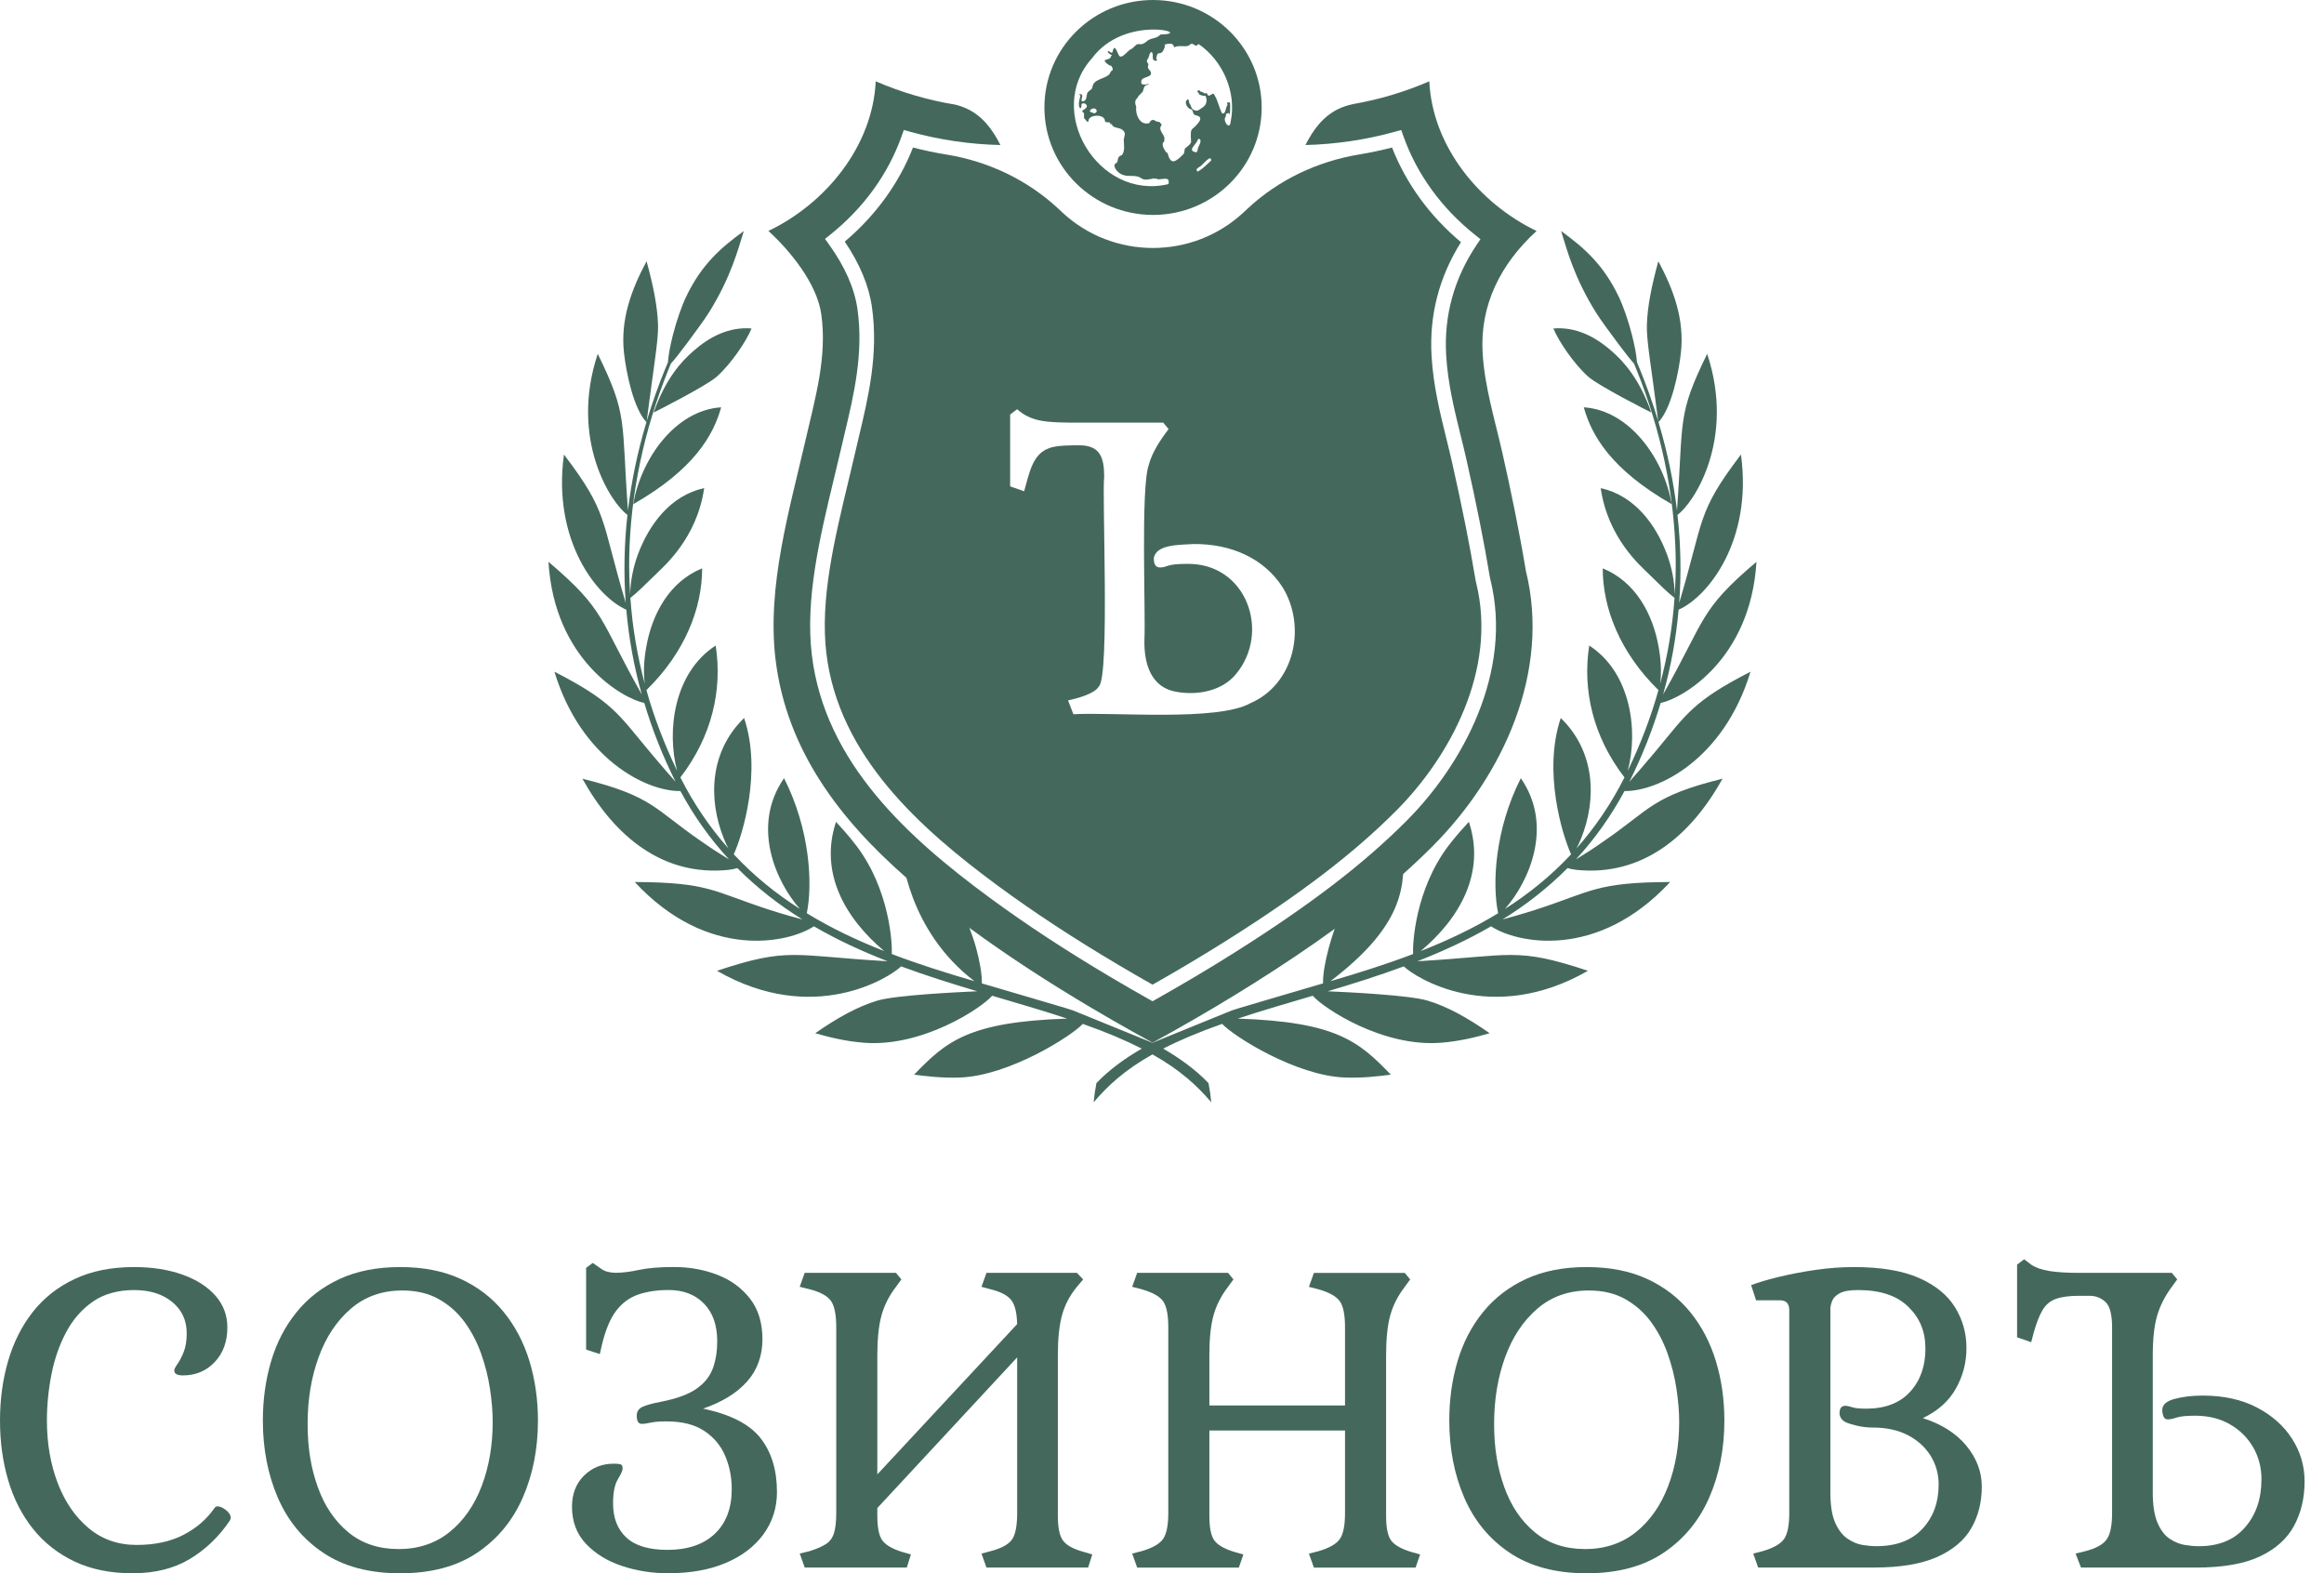 <?xml version="1.0" encoding="UTF-8"?> <svg xmlns="http://www.w3.org/2000/svg" width="65" height="44" viewBox="0 0 65 44" fill="none"><path d="M42.012 12.633C41.806 11.723 41.524 10.814 41.468 9.879C41.386 8.53 41.973 7.376 42.976 6.46C41.369 5.688 40.063 4.091 39.976 2.274C39.294 2.569 38.582 2.782 37.856 2.909L37.833 2.914C37.696 2.943 37.566 2.986 37.448 3.04C37.008 3.246 36.726 3.631 36.512 4.056C37.355 4.035 38.197 3.911 39.006 3.687L39.19 3.636L39.254 3.814C39.631 4.876 40.325 5.829 41.261 6.573L41.407 6.689L41.303 6.843C40.67 7.786 40.382 8.827 40.448 9.938C40.495 10.729 40.678 11.469 40.855 12.185C40.911 12.41 40.965 12.632 41.015 12.853C41.296 14.099 41.503 15.14 41.668 16.128L41.684 16.204C42.327 18.802 40.898 21.393 39.345 22.951C38.136 24.164 36.653 25.3 34.537 26.635C33.845 27.072 33.104 27.512 32.336 27.945L32.235 28.002L32.134 27.945C31.778 27.744 31.422 27.54 31.071 27.331C29.8 26.578 28.69 25.849 27.677 25.104C25.424 23.445 23.071 21.342 22.707 18.321C22.516 16.747 22.93 15.026 23.33 13.362C23.4 13.074 23.468 12.789 23.534 12.507L23.632 12.088C23.879 11.051 24.159 9.875 23.982 8.642C23.9 8.064 23.632 7.456 23.186 6.836L23.075 6.681L23.224 6.561C24.152 5.819 24.84 4.869 25.215 3.815L25.279 3.635L25.464 3.687C26.28 3.913 27.13 4.037 27.981 4.056C27.766 3.632 27.485 3.245 27.044 3.04C26.941 2.993 26.831 2.954 26.715 2.926C25.953 2.801 25.206 2.582 24.493 2.274C24.406 4.091 23.099 5.688 21.492 6.459C22.114 7.027 22.849 7.936 22.97 8.784C23.14 9.976 22.8 11.133 22.536 12.283C22.084 14.248 21.444 16.4 21.691 18.442C21.999 20.994 23.509 22.936 25.356 24.553C25.904 25.033 26.482 25.485 27.067 25.915C27.084 25.928 27.101 25.94 27.118 25.953C28.219 26.761 29.369 27.502 30.546 28.199C30.91 28.415 31.277 28.626 31.646 28.834C31.841 28.944 32.038 29.053 32.235 29.16C32.431 29.053 32.627 28.943 32.823 28.834C33.588 28.404 34.344 27.956 35.087 27.488C35.846 27.008 36.601 26.508 37.331 25.976C37.994 25.494 38.637 24.985 39.247 24.442C39.53 24.189 39.806 23.929 40.074 23.66C42.052 21.675 43.373 18.774 42.677 15.963C42.491 14.846 42.262 13.737 42.013 12.632L42.012 12.633Z" fill="#44695C"></path><path d="M41.286 16.301L41.265 16.194C41.101 15.213 40.895 14.18 40.615 12.941C40.566 12.723 40.512 12.504 40.458 12.285C40.276 11.547 40.089 10.79 40.04 9.963C39.971 8.822 40.248 7.751 40.862 6.773C39.989 6.042 39.327 5.133 38.934 4.126C38.632 4.204 38.325 4.268 38.015 4.32C36.843 4.514 35.75 5.033 34.887 5.841C34.852 5.873 34.817 5.905 34.782 5.939C33.358 7.267 31.134 7.267 29.71 5.939C29.677 5.907 29.643 5.875 29.61 5.845C28.745 5.036 27.651 4.515 26.477 4.323C26.16 4.272 25.845 4.206 25.535 4.126C25.145 5.125 24.49 6.028 23.627 6.757C24.047 7.378 24.303 7.992 24.387 8.586C24.575 9.895 24.285 11.11 24.03 12.181L23.932 12.599C23.867 12.881 23.798 13.167 23.729 13.457C23.337 15.087 22.931 16.772 23.113 18.275C23.459 21.144 25.738 23.173 27.921 24.781C28.923 25.518 30.022 26.239 31.282 26.986C31.597 27.173 31.915 27.357 32.235 27.538C32.962 27.128 33.662 26.709 34.318 26.296C36.407 24.978 37.868 23.86 39.055 22.668C40.53 21.189 41.891 18.739 41.287 16.302L41.286 16.301ZM34.97 19.667C34.051 20.181 31.124 19.91 30.022 19.975L29.872 19.588C30.162 19.525 30.625 19.396 30.734 19.196C31.044 18.92 30.818 13.793 30.883 13.33C30.883 12.764 30.744 12.486 30.262 12.455C29.976 12.451 29.53 12.451 29.327 12.54C28.861 12.717 28.785 13.264 28.644 13.739L28.253 13.602V11.592L28.448 11.445C28.863 11.817 29.341 11.808 29.953 11.82H32.535L32.685 12.001C32.451 12.306 32.22 12.656 32.129 13.006C31.9 13.657 32.046 17.135 32.008 17.895C31.993 18.602 32.215 19.234 32.903 19.348C33.532 19.461 34.198 19.302 34.562 18.86C35.551 17.691 34.873 15.728 33.179 15.77C32.941 15.77 32.772 15.788 32.668 15.822C32.418 15.915 32.267 15.891 32.271 15.612C32.331 15.215 33.014 15.24 33.386 15.215C34.421 15.206 35.339 15.605 35.866 16.413C36.549 17.507 36.218 19.129 34.97 19.667V19.667Z" fill="#44695C"></path><path d="M17.711 14.101C19.417 13.124 19.953 12.171 20.17 11.391C18.886 11.474 17.927 12.833 17.711 14.101Z" fill="#44695C"></path><path d="M21.02 9.186C20.395 9.137 19.858 9.407 19.387 9.822C19.208 9.979 19.021 10.168 18.832 10.437C18.643 10.705 18.452 11.056 18.281 11.537C18.397 11.482 19.759 10.789 20.046 10.535C20.447 10.179 20.88 9.536 21.02 9.186Z" fill="#44695C"></path><path d="M48.96 18.786C47.358 19.605 47.17 19.974 46.357 20.949C46.305 21.012 46.254 21.074 46.202 21.134C45.961 21.42 45.733 21.681 45.571 21.864C45.934 21.142 46.224 20.4 46.447 19.66C47.036 19.541 48.96 18.462 49.127 15.712C47.516 17.078 47.723 17.289 46.516 19.421C46.738 18.634 46.878 17.845 46.949 17.051C47.747 16.705 49.026 15.144 48.693 12.712C47.444 14.352 47.671 14.507 46.966 16.859C47.028 16.047 47.007 15.19 46.917 14.399C47.369 14.078 48.545 12.299 47.748 9.896C46.898 11.633 47.089 11.727 46.904 14.276C46.807 13.472 46.647 12.68 46.386 11.804C46.75 11.426 46.954 10.403 47.012 9.879C47.122 8.931 46.798 8.083 46.382 7.306C46.199 7.972 46.077 8.564 46.061 9.088C46.055 9.275 46.08 9.526 46.113 9.801C46.147 10.076 46.19 10.374 46.229 10.655C46.3 11.165 46.355 11.619 46.377 11.771C46.222 11.257 46.031 10.728 45.868 10.334C45.834 10.249 45.805 10.182 45.784 10.131C45.775 9.964 45.725 9.678 45.645 9.369C45.546 8.976 45.397 8.55 45.272 8.292C44.852 7.414 44.317 6.934 43.662 6.461C43.833 7.009 44.027 7.755 44.629 8.726C44.77 8.953 45.029 9.302 45.262 9.614C45.438 9.847 45.6 10.06 45.702 10.168C45.722 10.217 45.748 10.279 45.778 10.355C46.442 12.006 46.833 13.785 46.867 15.574C46.873 15.916 46.864 16.269 46.84 16.63C46.835 16.242 46.753 15.865 46.635 15.535C46.317 14.659 45.705 13.855 44.77 13.651C44.972 15.052 45.892 15.83 46.106 16.044C46.385 16.319 46.667 16.596 46.835 16.722C46.775 17.566 46.641 18.343 46.432 19.128C46.475 18.804 46.453 18.446 46.394 18.113C46.233 17.169 45.739 16.265 44.827 15.895C44.826 17 45.3 18.239 46.385 19.3C46.174 20.058 45.883 20.816 45.526 21.557C45.824 20.453 45.624 18.813 44.449 18.054C44.255 19.297 44.555 20.6 45.435 21.742C45.078 22.45 44.628 23.124 44.093 23.727C44.093 23.726 44.093 23.726 44.093 23.725C44.136 23.646 44.18 23.559 44.217 23.462C44.679 22.323 44.601 20.997 43.653 20.081C43.148 21.578 43.699 23.361 43.942 23.892C43.934 23.9 43.926 23.909 43.919 23.917C43.362 24.509 42.763 24.992 42.092 25.42C42.762 24.664 43.463 23.103 42.536 21.764C41.802 23.21 41.734 24.741 41.901 25.54C41.211 25.962 40.499 26.298 39.735 26.599C40.83 25.68 41.556 24.406 41.083 22.984C40.949 23.129 40.741 23.355 40.513 23.652C39.581 24.881 39.505 26.401 39.523 26.681C38.756 26.974 37.996 27.21 37.211 27.441C39.09 26.008 39.315 24.96 39.24 23.862C39.056 23.994 38.76 24.198 38.436 24.481C38.113 24.765 37.758 25.128 37.491 25.594C37.4 25.755 37.271 26.115 37.166 26.503C37.071 26.855 36.998 27.232 37.004 27.502C36.166 27.746 34.647 28.197 34.647 28.197L34.455 28.258L32.233 29.163L30.01 28.258L29.818 28.197C29.818 28.197 28.299 27.746 27.461 27.502C27.468 27.232 27.394 26.855 27.299 26.503C27.194 26.115 26.974 25.594 26.974 25.594L26.029 24.481L25.225 23.862C25.225 23.862 25.376 26.008 27.254 27.441C26.469 27.21 25.71 26.974 24.942 26.681C24.96 26.4 24.885 24.88 23.952 23.652C23.724 23.355 23.516 23.129 23.383 22.984C22.909 24.406 23.636 25.68 24.731 26.599C23.967 26.298 23.255 25.962 22.565 25.54C22.731 24.741 22.663 23.21 21.929 21.764C21.002 23.103 21.702 24.664 22.373 25.42C21.703 24.992 21.103 24.509 20.546 23.917C20.538 23.909 20.53 23.9 20.523 23.892C20.766 23.361 21.316 21.578 20.812 20.081C19.864 20.997 19.787 22.323 20.249 23.462C20.285 23.559 20.329 23.645 20.372 23.725L20.373 23.727C19.837 23.124 19.387 22.45 19.03 21.742C19.91 20.6 20.21 19.297 20.017 18.054C18.842 18.813 18.642 20.453 18.939 21.557C18.582 20.816 18.291 20.057 18.08 19.3C19.166 18.239 19.639 17 19.638 15.895C18.726 16.265 18.233 17.169 18.072 18.113C18.012 18.445 17.991 18.803 18.034 19.128C17.825 18.342 17.691 17.566 17.631 16.722C17.798 16.596 18.081 16.319 18.36 16.044C18.573 15.83 19.494 15.052 19.695 13.651C18.762 13.854 18.149 14.659 17.831 15.535C17.713 15.865 17.631 16.242 17.625 16.63C17.603 16.269 17.593 15.916 17.599 15.574C17.633 13.785 18.024 12.006 18.688 10.355C18.718 10.279 18.744 10.217 18.764 10.168C18.866 10.059 19.028 9.847 19.204 9.614C19.437 9.302 19.695 8.952 19.837 8.726C20.439 7.755 20.633 7.009 20.804 6.461C20.149 6.934 19.613 7.414 19.194 8.292C19.069 8.55 18.92 8.976 18.82 9.369C18.741 9.678 18.691 9.964 18.682 10.131C18.66 10.182 18.631 10.249 18.598 10.334C18.435 10.728 18.243 11.257 18.089 11.771C18.111 11.619 18.165 11.165 18.237 10.655C18.275 10.374 18.319 10.076 18.352 9.801C18.385 9.526 18.41 9.275 18.405 9.088C18.389 8.564 18.267 7.972 18.084 7.306C17.668 8.083 17.344 8.931 17.454 9.879C17.512 10.403 17.716 11.426 18.08 11.804C17.819 12.68 17.66 13.472 17.563 14.276C17.377 11.727 17.569 11.633 16.718 9.896C15.921 12.299 17.097 14.078 17.549 14.399C17.46 15.191 17.439 16.047 17.501 16.859C16.795 14.506 17.023 14.352 15.773 12.712C15.44 15.144 16.718 16.705 17.517 17.051C17.588 17.845 17.728 18.634 17.95 19.421C16.744 17.289 16.949 17.078 15.34 15.712C15.505 18.463 17.431 19.542 18.02 19.66C18.242 20.4 18.532 21.142 18.895 21.864C18.733 21.681 18.505 21.42 18.265 21.134C18.212 21.074 18.161 21.012 18.11 20.949C17.297 19.974 17.108 19.605 15.507 18.786C16.249 21.23 18.081 22.138 19.03 22.123C19.398 22.805 19.852 23.454 20.388 24.032C20.368 24.021 20.349 24.009 20.328 23.997C20.224 23.934 20.109 23.859 19.982 23.779C19.859 23.695 19.722 23.608 19.587 23.51C18.303 22.628 18.256 22.264 16.289 21.778C17.187 23.394 18.541 24.514 20.373 24.328C20.421 24.322 20.466 24.315 20.509 24.307C20.549 24.299 20.588 24.289 20.623 24.278C21.188 24.845 21.795 25.312 22.442 25.714C22.31 25.68 21.906 25.569 21.532 25.448C19.934 24.931 19.849 24.677 17.753 24.667C19.804 26.88 22.069 26.369 22.763 25.906C23.428 26.292 24.109 26.604 24.824 26.883C22.171 26.731 22.079 26.478 20.053 27.15C22.751 28.701 24.888 27.336 25.203 27.027C25.907 27.287 26.614 27.509 27.332 27.723C26.797 27.747 25.058 27.83 24.542 27.983C23.986 28.149 23.413 28.469 22.802 28.896C23.119 28.987 23.613 29.12 24.162 29.162C25.791 29.292 27.443 28.201 27.75 27.848C28.388 28.037 29.158 28.259 29.847 28.487C27.09 28.578 26.46 29.126 25.567 30.055C25.871 30.094 26.341 30.155 26.855 30.135C28.23 30.082 29.967 28.977 30.285 28.635C30.95 28.869 31.488 29.099 31.934 29.327C31.457 29.603 31.019 29.921 30.666 30.291C30.625 30.503 30.609 30.612 30.588 30.828C30.975 30.374 31.441 29.934 32.233 29.488C33.025 29.934 33.491 30.374 33.878 30.828C33.857 30.612 33.841 30.503 33.8 30.291C33.447 29.921 33.009 29.603 32.533 29.327C32.978 29.099 33.517 28.869 34.182 28.635C34.499 28.977 36.236 30.082 37.612 30.135C38.126 30.155 38.595 30.094 38.9 30.055C38.007 29.126 37.377 28.578 34.619 28.487C35.308 28.259 36.077 28.037 36.716 27.848C37.023 28.201 38.676 29.292 40.304 29.162C40.854 29.121 41.347 28.987 41.664 28.896C41.054 28.469 40.481 28.149 39.925 27.983C39.408 27.829 37.669 27.746 37.134 27.723C37.853 27.509 38.56 27.287 39.263 27.027C39.578 27.336 41.715 28.701 44.413 27.15C42.388 26.478 42.296 26.731 39.643 26.883C40.357 26.604 41.038 26.292 41.704 25.906C42.398 26.369 44.661 26.88 46.713 24.667C44.617 24.677 44.532 24.931 42.934 25.448C42.56 25.568 42.156 25.68 42.025 25.714C42.672 25.313 43.278 24.845 43.843 24.278C43.879 24.289 43.917 24.299 43.958 24.307C44 24.315 44.046 24.322 44.093 24.328C45.926 24.514 47.28 23.394 48.177 21.778C46.21 22.264 46.163 22.628 44.879 23.51C44.745 23.608 44.607 23.695 44.484 23.779C44.357 23.859 44.242 23.934 44.139 23.997C44.118 24.009 44.098 24.021 44.079 24.032C44.614 23.454 45.068 22.805 45.436 22.123C46.386 22.138 48.217 21.23 48.96 18.786Z" fill="#44695C"></path><path d="M46.756 14.101C46.54 12.833 45.582 11.474 44.297 11.391C44.514 12.171 45.05 13.124 46.756 14.101Z" fill="#44695C"></path><path d="M45.08 9.822C44.608 9.406 44.071 9.137 43.447 9.186C43.588 9.536 44.02 10.179 44.422 10.535C44.708 10.789 46.07 11.482 46.186 11.537C46.015 11.055 45.824 10.705 45.635 10.437C45.446 10.168 45.26 9.979 45.08 9.822Z" fill="#44695C"></path><path d="M35.288 3.005C35.288 1.345 33.927 0 32.249 0C30.572 0 29.211 1.346 29.211 3.005C29.211 4.665 30.572 6.011 32.249 6.011C33.927 6.011 35.288 4.665 35.288 3.005ZM33.433 4.255C33.192 4.206 33.48 4.025 33.5 3.905C33.506 3.884 33.53 3.884 33.548 3.886C33.631 3.949 33.517 4.077 33.503 4.158C33.49 4.195 33.498 4.277 33.433 4.255ZM33.505 4.798C33.382 4.725 33.585 4.665 33.627 4.603C33.682 4.555 33.882 4.316 33.875 4.491C33.757 4.601 33.644 4.715 33.505 4.798ZM32.834 1.31C32.834 1.332 32.85 1.319 32.857 1.316C32.974 1.264 33.1 1.309 33.221 1.285C33.277 1.27 33.316 1.189 33.376 1.239C33.402 1.253 33.434 1.28 33.46 1.279C33.485 1.27 33.505 1.233 33.527 1.234C34.208 1.703 34.59 2.589 34.421 3.4C34.402 3.658 34.194 3.392 34.275 3.268C34.286 3.257 34.298 3.247 34.287 3.227C34.278 3.172 34.337 3.164 34.378 3.163C34.401 3.338 34.414 2.93 34.403 2.889C34.398 2.826 34.348 2.899 34.319 2.853C34.331 2.88 34.323 2.902 34.319 2.923C34.33 2.926 34.339 2.921 34.348 2.926C34.264 2.975 34.301 3.209 34.18 3.168C34.093 3.008 34.068 2.819 33.967 2.66C33.922 2.535 33.817 2.771 33.764 2.625C33.757 2.603 33.737 2.596 33.717 2.612C33.677 2.625 33.645 2.565 33.597 2.567C33.564 2.573 33.55 2.493 33.52 2.532C33.511 2.551 33.457 2.523 33.489 2.564C33.517 2.575 33.521 2.602 33.531 2.624C33.555 2.662 33.613 2.666 33.655 2.679C33.679 2.684 33.718 2.66 33.723 2.699C33.769 2.804 33.749 2.922 33.65 2.995C33.593 3.029 33.492 3.127 33.433 3.087C33.348 3.08 33.314 3 33.292 2.925C33.237 2.901 33.275 2.707 33.185 2.808C33.125 2.875 33.217 3.039 33.299 3.052C33.378 3.067 33.351 3.166 33.405 3.209C33.478 3.242 33.601 3.238 33.564 3.364C33.337 3.723 33.282 3.462 33.314 3.977C33.279 4.054 33.21 4.1 33.144 4.151C33.115 4.211 33.144 4.291 33.072 4.337C32.895 4.512 32.751 4.629 32.665 4.312C32.661 4.276 32.649 4.272 32.618 4.261C32.581 4.21 32.518 4.111 32.519 4.049C32.533 4.03 32.508 3.989 32.535 3.984C32.581 3.972 32.554 3.911 32.569 3.877C32.57 3.76 32.39 3.641 32.474 3.521C32.492 3.51 32.492 3.455 32.466 3.458C32.453 3.459 32.458 3.447 32.459 3.442C32.443 3.394 32.346 3.414 32.306 3.374C32.282 3.363 32.253 3.336 32.227 3.362C32.177 3.364 32.184 3.39 32.155 3.419C32.13 3.425 32.173 3.435 32.148 3.441C31.878 3.525 31.749 3.191 31.779 2.987C31.743 2.9 31.73 2.799 31.816 2.737C31.843 2.646 31.946 2.619 31.972 2.533C31.986 2.486 31.997 2.422 32.035 2.393C32.066 2.375 32.123 2.37 32.14 2.341C32.04 2.366 31.887 2.408 31.924 2.252C31.958 2.13 32.277 2.174 32.172 1.985C32.135 1.945 32.092 1.904 32.109 1.846C32.124 1.812 32.125 1.783 32.095 1.754C32.053 1.712 32.093 1.658 32.121 1.62C32.14 1.568 32.147 1.475 32.205 1.454C32.297 1.513 32.166 1.698 32.341 1.702C32.367 1.71 32.346 1.672 32.357 1.659C32.36 1.652 32.357 1.647 32.35 1.648C32.33 1.651 32.334 1.637 32.339 1.629C32.387 1.387 32.422 1.563 32.525 1.434C32.54 1.39 32.575 1.342 32.581 1.3C32.564 1.273 32.579 1.24 32.61 1.236C32.691 1.219 32.821 1.194 32.833 1.309L32.834 1.31ZM30.54 1.631C31.458 0.395 33.386 0.946 32.5 0.962C32.443 0.956 32.427 1.003 32.385 1.025C32.281 1.083 32.153 1.071 32.066 1.164C32.006 1.206 31.947 1.253 31.863 1.233C31.772 1.218 31.717 1.332 31.643 1.371C31.538 1.403 31.366 1.694 31.288 1.537C31.232 1.424 31.169 1.204 31.115 1.46C31.072 1.514 31.044 1.411 30.986 1.436C30.961 1.5 31.162 1.551 31.082 1.564C31.082 1.552 31.068 1.562 31.078 1.567C31.061 1.658 30.969 1.652 30.902 1.683C30.867 1.717 31.02 1.836 31.062 1.837C31.102 1.843 31.105 1.894 31.121 1.925C31.127 1.952 31.118 1.971 31.09 1.979C31.058 2 31.053 2.05 31.025 2.077C30.901 2.212 30.577 2.209 30.555 2.435C30.553 2.499 30.472 2.527 30.432 2.57C30.362 2.644 30.428 2.839 30.267 2.832C30.195 2.801 30.351 2.635 30.207 2.631C30.187 2.627 30.179 2.658 30.198 2.658C30.226 2.657 30.217 2.677 30.216 2.691C30.19 2.783 30.141 2.958 30.211 3.03C30.256 3.023 30.243 2.95 30.25 2.915C30.295 2.851 30.428 2.914 30.393 3.001C30.363 3.018 30.343 3.061 30.31 3.07C30.273 3.069 30.255 3.123 30.292 3.139C30.356 3.182 30.284 3.289 30.342 3.33C30.39 3.356 30.375 3.423 30.446 3.396C30.416 3.208 30.87 3.172 30.902 3.363C30.892 3.47 31.076 3.372 31.051 3.471C31.078 3.477 31.107 3.455 31.106 3.5C31.161 3.597 31.344 3.558 31.419 3.657C31.498 3.725 31.439 3.821 31.43 3.905C31.431 4.046 31.473 4.216 31.379 4.338C31.198 4.392 31.323 4.531 31.188 4.579C31.117 4.684 31.291 4.858 31.403 4.89C31.573 4.956 31.771 4.874 31.924 4.988C32.023 5.053 32.14 5.01 32.25 4.996C32.241 4.992 32.235 4.991 32.229 4.988L32.228 4.985C32.275 4.999 32.324 4.995 32.373 4.995C32.37 5.008 32.359 5.001 32.354 5.01C32.46 5.04 32.714 4.919 32.686 5.105C32.688 5.148 32.688 5.147 32.646 5.156C30.707 5.59 29.214 3.105 30.54 1.632L30.54 1.631ZM30.675 3.106C30.674 3.139 30.624 3.183 30.579 3.164C30.554 3.133 30.456 3.144 30.488 3.087C30.532 3.016 30.668 3.008 30.675 3.106Z" fill="#44695C"></path><path d="M3.713 44C3.087 44 2.541 43.889 2.077 43.667C1.613 43.445 1.226 43.139 0.916 42.749C0.607 42.358 0.377 41.905 0.226 41.388C0.075 40.872 0 40.319 0 39.729C0 39.14 0.075 38.586 0.226 38.065C0.377 37.545 0.607 37.087 0.916 36.693C1.226 36.299 1.617 35.991 2.089 35.769C2.56 35.547 3.113 35.436 3.748 35.436C4.259 35.436 4.711 35.507 5.106 35.648C5.5 35.79 5.808 35.987 6.028 36.239C6.249 36.492 6.359 36.787 6.359 37.123C6.359 37.521 6.241 37.845 6.005 38.093C5.769 38.342 5.473 38.466 5.117 38.466C4.955 38.466 4.874 38.421 4.874 38.329C4.874 38.291 4.903 38.231 4.961 38.151C5.019 38.07 5.077 37.96 5.135 37.818C5.193 37.677 5.222 37.499 5.222 37.284C5.222 36.925 5.086 36.634 4.816 36.412C4.545 36.19 4.189 36.079 3.748 36.079C3.307 36.079 2.909 36.186 2.599 36.401C2.29 36.615 2.04 36.9 1.851 37.256C1.661 37.612 1.524 38.006 1.439 38.438C1.354 38.87 1.312 39.301 1.312 39.729C1.312 40.364 1.412 40.946 1.613 41.474C1.814 42.002 2.103 42.423 2.478 42.736C2.853 43.05 3.3 43.207 3.818 43.207C4.336 43.207 4.766 43.113 5.13 42.926C5.493 42.738 5.783 42.488 6 42.174C6.023 42.143 6.05 42.128 6.081 42.128C6.151 42.128 6.23 42.162 6.319 42.231C6.408 42.3 6.453 42.373 6.453 42.449C6.453 42.472 6.441 42.503 6.418 42.541C6.116 42.985 5.745 43.339 5.304 43.603C4.863 43.867 4.333 43.999 3.714 43.999L3.713 44Z" fill="#44695C"></path><path d="M11.193 44C10.326 44 9.609 43.809 9.04 43.426C8.471 43.044 8.048 42.529 7.769 41.882C7.491 41.235 7.352 40.518 7.352 39.729C7.352 39.14 7.429 38.586 7.584 38.065C7.739 37.545 7.977 37.087 8.298 36.693C8.618 36.299 9.019 35.991 9.499 35.769C9.978 35.547 10.543 35.436 11.193 35.436C11.843 35.436 12.407 35.547 12.887 35.769C13.367 35.991 13.768 36.299 14.088 36.693C14.409 37.087 14.649 37.545 14.808 38.065C14.966 38.586 15.046 39.14 15.046 39.729C15.046 40.518 14.904 41.235 14.622 41.882C14.34 42.528 13.914 43.044 13.346 43.426C12.777 43.809 12.059 44 11.193 44H11.193ZM11.146 43.323C11.703 43.323 12.179 43.164 12.573 42.847C12.968 42.529 13.267 42.1 13.472 41.561C13.677 41.021 13.78 40.423 13.78 39.765C13.78 39.482 13.755 39.173 13.704 38.84C13.654 38.507 13.571 38.179 13.455 37.853C13.339 37.528 13.184 37.233 12.991 36.969C12.797 36.705 12.557 36.493 12.271 36.332C11.985 36.171 11.645 36.091 11.25 36.091C10.685 36.091 10.206 36.262 9.811 36.602C9.416 36.943 9.116 37.394 8.912 37.956C8.706 38.519 8.604 39.141 8.604 39.822C8.604 40.502 8.699 41.062 8.888 41.589C9.078 42.118 9.362 42.539 9.741 42.852C10.12 43.166 10.588 43.322 11.146 43.322V43.323Z" fill="#44695C"></path><path d="M18.703 44C18.238 44 17.801 43.931 17.391 43.793C16.981 43.656 16.646 43.449 16.387 43.174C16.128 42.898 15.998 42.554 15.998 42.14C15.998 41.781 16.11 41.49 16.335 41.268C16.559 41.046 16.837 40.935 17.17 40.935C17.255 40.935 17.317 40.941 17.356 40.952C17.394 40.963 17.414 41.004 17.414 41.072C17.414 41.126 17.369 41.225 17.281 41.371C17.192 41.517 17.147 41.742 17.147 42.048C17.147 42.454 17.271 42.771 17.519 43.001C17.766 43.23 18.149 43.345 18.667 43.345C19.232 43.345 19.673 43.196 19.99 42.898C20.307 42.599 20.466 42.182 20.466 41.646C20.466 41.31 20.404 40.998 20.28 40.711C20.157 40.424 19.961 40.192 19.694 40.016C19.428 39.84 19.077 39.752 18.644 39.752C18.451 39.752 18.304 39.763 18.203 39.786C18.103 39.809 18.017 39.821 17.948 39.821C17.855 39.821 17.809 39.745 17.809 39.591C17.809 39.477 17.863 39.394 17.971 39.345C18.079 39.295 18.254 39.247 18.494 39.201C18.927 39.117 19.255 38.996 19.48 38.839C19.704 38.683 19.857 38.491 19.939 38.265C20.02 38.04 20.06 37.789 20.06 37.513C20.06 37.062 19.937 36.71 19.689 36.457C19.442 36.205 19.113 36.078 18.703 36.078C18.377 36.078 18.093 36.121 17.849 36.205C17.606 36.289 17.401 36.44 17.234 36.658C17.068 36.876 16.934 37.196 16.834 37.617L16.776 37.869L16.393 37.743V35.458L16.579 35.32L16.776 35.458C16.846 35.512 16.917 35.548 16.991 35.567C17.064 35.586 17.14 35.596 17.217 35.596C17.41 35.596 17.629 35.569 17.872 35.515C18.116 35.462 18.443 35.435 18.853 35.435C19.286 35.435 19.69 35.508 20.066 35.653C20.441 35.798 20.744 36.02 20.977 36.319C21.209 36.617 21.325 36.996 21.325 37.455C21.325 37.914 21.181 38.316 20.895 38.637C20.609 38.959 20.199 39.211 19.665 39.395C20.431 39.556 20.967 39.831 21.272 40.221C21.578 40.612 21.731 41.113 21.731 41.726C21.731 42.17 21.605 42.563 21.354 42.908C21.102 43.252 20.75 43.52 20.298 43.711C19.845 43.903 19.313 43.998 18.702 43.998L18.703 44Z" fill="#44695C"></path><path d="M22.507 43.839L22.368 43.448L22.646 43.38C22.839 43.319 22.99 43.254 23.099 43.184C23.207 43.115 23.283 43.014 23.325 42.88C23.367 42.746 23.389 42.557 23.389 42.312V37.124C23.389 36.764 23.338 36.515 23.238 36.378C23.137 36.24 22.94 36.133 22.646 36.057L22.367 35.988L22.507 35.598H25.06L25.211 35.781L25.06 35.988C24.867 36.24 24.731 36.508 24.654 36.791C24.577 37.074 24.538 37.445 24.538 37.905V41.234L28.448 37.032C28.441 36.711 28.385 36.485 28.28 36.355C28.176 36.225 27.984 36.126 27.706 36.057L27.451 35.989L27.591 35.598H30.12L30.295 35.782L30.12 35.989C29.919 36.233 29.78 36.499 29.703 36.786C29.625 37.073 29.587 37.446 29.587 37.906V42.394C29.587 42.73 29.637 42.964 29.738 43.094C29.838 43.224 30.032 43.327 30.318 43.404L30.55 43.473L30.434 43.84H27.591L27.451 43.45L27.706 43.381C28 43.305 28.198 43.199 28.298 43.065C28.398 42.931 28.449 42.68 28.449 42.313V37.962L24.538 42.175V42.394C24.538 42.73 24.587 42.962 24.683 43.088C24.78 43.214 24.964 43.32 25.235 43.404L25.478 43.473L25.362 43.84H22.507V43.839Z" fill="#44695C"></path><path d="M31.805 43.839L31.666 43.448L31.933 43.38C32.227 43.295 32.424 43.184 32.525 43.047C32.625 42.909 32.676 42.664 32.676 42.312V37.124C32.676 36.764 32.625 36.517 32.525 36.383C32.424 36.25 32.227 36.141 31.933 36.057L31.666 35.988L31.805 35.598H34.347L34.498 35.781L34.347 35.988C34.154 36.24 34.018 36.507 33.941 36.786C33.863 37.065 33.825 37.438 33.825 37.905V39.306H37.619V37.125C37.619 36.765 37.569 36.518 37.468 36.385C37.368 36.251 37.17 36.142 36.877 36.058L36.609 35.989L36.749 35.599H39.29L39.441 35.782L39.29 35.989C39.097 36.241 38.961 36.507 38.884 36.787C38.807 37.066 38.768 37.439 38.768 37.906V42.394C38.768 42.731 38.816 42.962 38.913 43.089C39.01 43.215 39.197 43.32 39.476 43.405L39.72 43.473L39.592 43.841H36.749L36.609 43.45L36.877 43.382C37.17 43.297 37.368 43.186 37.468 43.049C37.569 42.911 37.619 42.666 37.619 42.314V40.007H33.825V42.395C33.825 42.731 33.873 42.962 33.97 43.089C34.066 43.215 34.254 43.321 34.532 43.405L34.776 43.474L34.649 43.841H31.805V43.839Z" fill="#44695C"></path><path d="M44.377 44C43.51 44 42.793 43.809 42.224 43.426C41.655 43.044 41.232 42.529 40.953 41.882C40.675 41.235 40.535 40.518 40.535 39.729C40.535 39.14 40.612 38.586 40.767 38.065C40.922 37.545 41.16 37.087 41.481 36.693C41.802 36.299 42.202 35.991 42.682 35.769C43.162 35.547 43.727 35.436 44.377 35.436C45.026 35.436 45.591 35.547 46.071 35.769C46.55 35.991 46.951 36.299 47.272 36.693C47.593 37.087 47.833 37.545 47.991 38.065C48.15 38.586 48.229 39.14 48.229 39.729C48.229 40.518 48.088 41.235 47.806 41.882C47.523 42.528 47.098 43.044 46.529 43.426C45.96 43.809 45.243 44 44.377 44ZM44.33 43.323C44.887 43.323 45.363 43.164 45.758 42.847C46.152 42.529 46.452 42.1 46.657 41.561C46.862 41.021 46.965 40.423 46.965 39.765C46.965 39.482 46.939 39.173 46.889 38.84C46.839 38.507 46.756 38.179 46.64 37.853C46.524 37.528 46.369 37.233 46.176 36.969C45.982 36.705 45.742 36.493 45.456 36.332C45.17 36.171 44.83 36.091 44.435 36.091C43.87 36.091 43.391 36.262 42.996 36.602C42.601 36.943 42.301 37.394 42.097 37.956C41.892 38.519 41.789 39.141 41.789 39.822C41.789 40.502 41.884 41.062 42.073 41.589C42.263 42.118 42.547 42.539 42.926 42.852C43.305 43.166 43.774 43.322 44.331 43.322L44.33 43.323Z" fill="#44695C"></path><path d="M49.174 43.839L49.035 43.448L49.302 43.38C49.596 43.295 49.793 43.184 49.894 43.047C49.994 42.909 50.044 42.664 50.044 42.312V36.642C50.044 36.458 49.959 36.366 49.789 36.366H49.116L48.977 35.941C49.178 35.865 49.435 35.788 49.748 35.712C50.062 35.636 50.402 35.57 50.769 35.517C51.137 35.463 51.498 35.436 51.854 35.436C52.605 35.436 53.21 35.538 53.671 35.74C54.131 35.943 54.468 36.217 54.68 36.561C54.893 36.905 55 37.284 55 37.697C55 38.111 54.901 38.482 54.704 38.834C54.507 39.186 54.199 39.461 53.781 39.66C54.307 39.829 54.713 40.087 54.999 40.435C55.285 40.784 55.429 41.164 55.429 41.578C55.429 42.014 55.33 42.403 55.133 42.743C54.935 43.083 54.616 43.351 54.175 43.546C53.734 43.741 53.147 43.839 52.411 43.839H49.174ZM52.481 43.242C53.038 43.242 53.468 43.079 53.77 42.754C54.072 42.428 54.222 42.017 54.222 41.52C54.222 41.229 54.149 40.963 54.002 40.722C53.855 40.481 53.644 40.288 53.37 40.142C53.095 39.997 52.764 39.924 52.378 39.924C52.239 39.924 52.099 39.909 51.96 39.878C51.821 39.847 51.709 39.813 51.623 39.775C51.562 39.744 51.517 39.706 51.49 39.66C51.463 39.614 51.45 39.568 51.45 39.523C51.45 39.385 51.504 39.316 51.612 39.316C51.659 39.316 51.722 39.329 51.803 39.356C51.885 39.383 52.014 39.396 52.192 39.396C52.726 39.396 53.136 39.239 53.423 38.925C53.709 38.611 53.852 38.21 53.852 37.72C53.852 37.23 53.694 36.863 53.376 36.549C53.059 36.236 52.591 36.079 51.972 36.079C51.74 36.079 51.57 36.108 51.461 36.165C51.353 36.222 51.281 36.293 51.246 36.377C51.212 36.462 51.194 36.538 51.194 36.607V41.738C51.194 42.098 51.238 42.379 51.327 42.582C51.416 42.785 51.531 42.934 51.67 43.03C51.809 43.125 51.95 43.185 52.093 43.208C52.237 43.231 52.366 43.242 52.482 43.242L52.481 43.242Z" fill="#44695C"></path><path d="M58.203 43.839L58.052 43.448L58.331 43.38C58.624 43.303 58.822 43.194 58.922 43.052C59.023 42.911 59.073 42.664 59.073 42.312V37.124C59.073 36.764 59.011 36.527 58.888 36.412C58.764 36.297 58.617 36.24 58.447 36.24H58.145C57.874 36.24 57.66 36.269 57.501 36.326C57.342 36.383 57.219 36.487 57.13 36.636C57.041 36.785 56.957 36.998 56.88 37.273L56.811 37.537L56.416 37.4V35.368L56.613 35.218L56.81 35.368C56.934 35.452 57.102 35.511 57.315 35.546C57.528 35.58 57.8 35.598 58.133 35.598H60.744L60.895 35.781L60.744 35.988C60.551 36.248 60.414 36.518 60.333 36.797C60.251 37.077 60.211 37.446 60.211 37.905V41.739C60.211 42.099 60.255 42.382 60.344 42.589C60.433 42.795 60.547 42.945 60.686 43.036C60.826 43.128 60.969 43.186 61.116 43.209C61.263 43.232 61.391 43.243 61.498 43.243C62.056 43.243 62.487 43.067 62.792 42.715C63.098 42.364 63.251 41.916 63.251 41.372C63.251 41.043 63.173 40.745 63.019 40.477C62.864 40.209 62.648 39.994 62.369 39.834C62.091 39.673 61.766 39.593 61.394 39.593C61.154 39.593 60.983 39.61 60.878 39.645C60.773 39.679 60.69 39.696 60.628 39.696C60.574 39.696 60.535 39.669 60.512 39.615C60.489 39.562 60.477 39.5 60.477 39.432C60.477 39.286 60.593 39.183 60.825 39.122C61.058 39.061 61.317 39.03 61.603 39.03C62.191 39.03 62.698 39.141 63.123 39.363C63.548 39.585 63.877 39.878 64.109 40.241C64.342 40.605 64.457 41.001 64.457 41.429C64.457 41.896 64.359 42.311 64.161 42.675C63.964 43.038 63.645 43.323 63.204 43.53C62.763 43.737 62.171 43.84 61.428 43.84H58.202L58.203 43.839Z" fill="#44695C"></path></svg> 